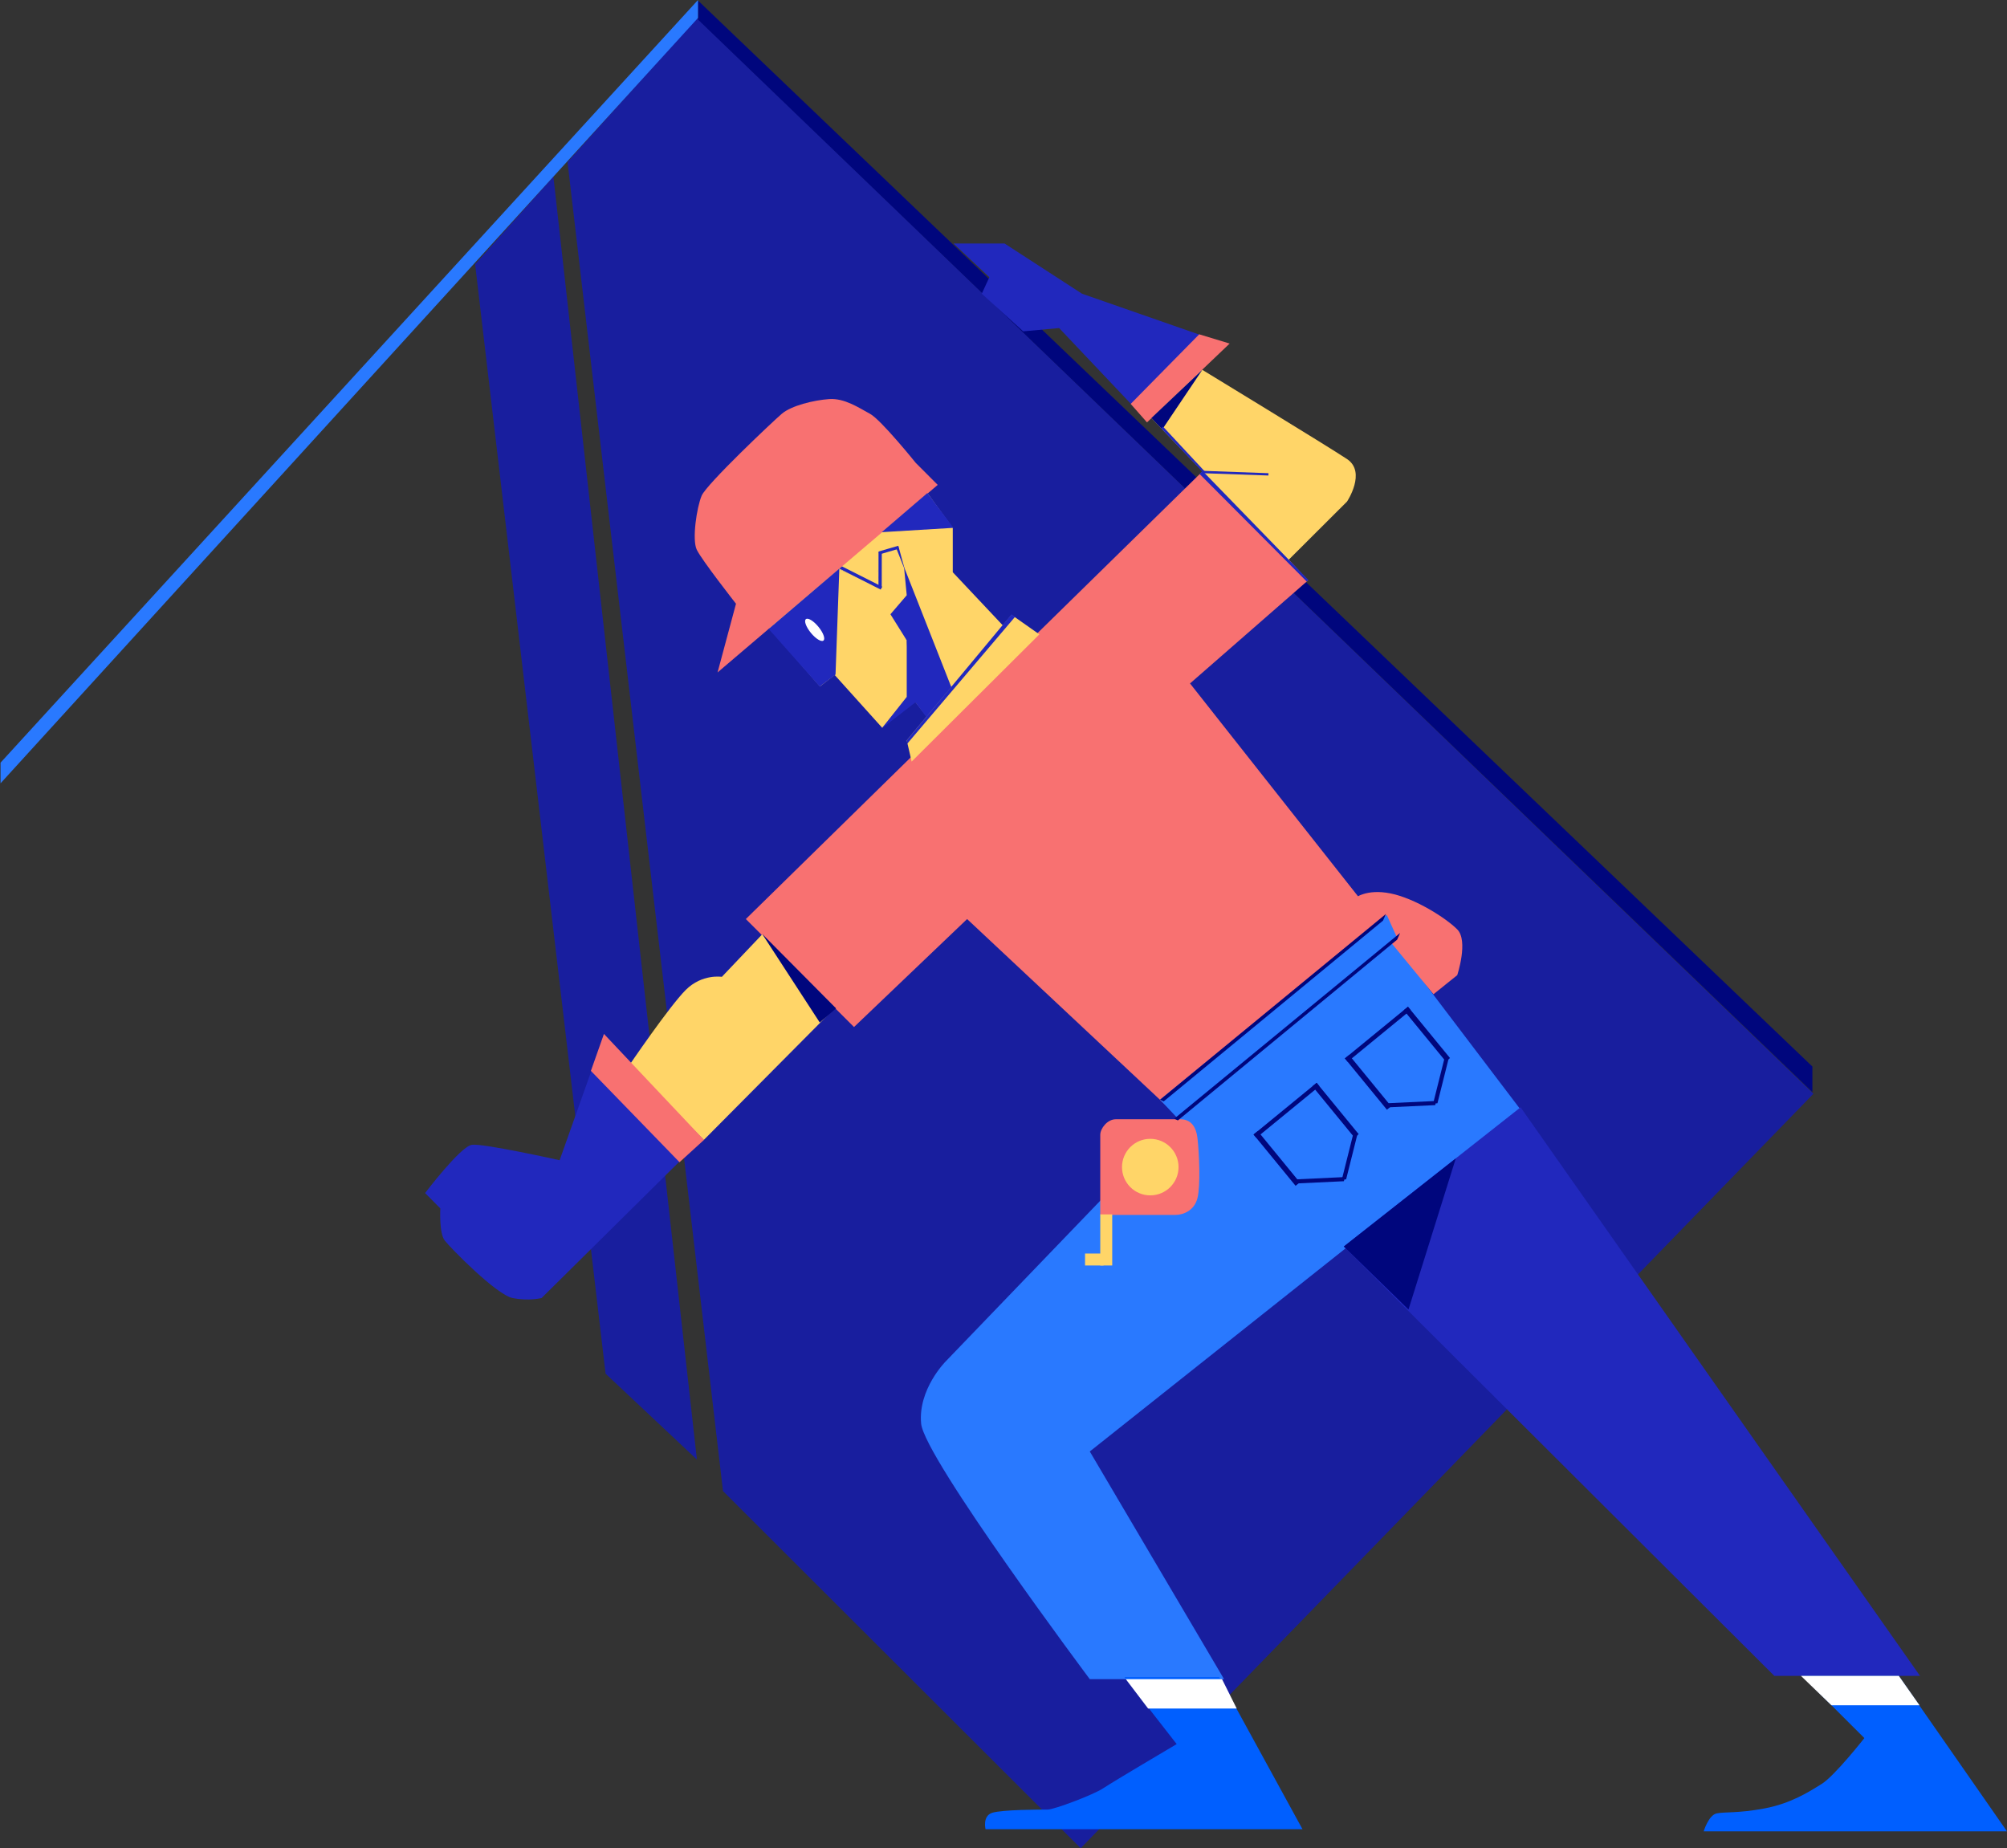 <?xml version="1.0" encoding="UTF-8"?> <svg xmlns="http://www.w3.org/2000/svg" width="1846" height="1700" viewBox="0 0 1846 1700" fill="none"><rect x="0" y="0" width="1846" height="1700" fill="#333333" stroke="none"/> <path d="M665 1371.5L522 149L641 16.5L1668 1006L994 1700L665 1371.5Z" fill="#181E9E"></path> <path d="M1667 981L642 0.5V18L1667 1004.5V981Z" fill="#00067D"></path> <path d="M785.503 944.672L686 845.348L1108.13 431.5L1203.11 533.833L1094.56 628.642L1281.5 865.5L1085 1028.5L889.528 845.348L785.503 944.672Z" fill="#F87171"></path> <path d="M847.246 1309.46C844.234 1277.82 869.833 1252.21 869.833 1252.21L1085.5 1028L1280.5 865L1398.5 1020.5L1002.37 1335.07L1125.88 1544.5H1002.37C1002.37 1544.5 850.259 1341.1 847.246 1309.46Z" fill="#2979FF"></path> <rect x="1211.02" y="996" width="4" height="75" transform="rotate(50.677 1211.02 996)" fill="#00067D"></rect> <rect x="1207.15" y="999.168" width="5" height="61" transform="rotate(-39.323 1207.15 999.168)" fill="#00067D"></rect> <rect width="3.953" height="43.974" transform="matrix(0.999 -0.047 -0.243 0.97 1244.87 1042.33)" fill="#00067D"></rect> <rect width="3.953" height="43.974" transform="matrix(0.243 -0.97 0.999 -0.047 1192.16 1088.56)" fill="#00067D"></rect> <rect x="1153" y="1043.53" width="5" height="61" transform="rotate(-39.323 1153 1043.53)" fill="#00067D"></rect> <rect x="1295.02" y="926" width="4" height="75" transform="rotate(50.677 1295.02 926)" fill="#00067D"></rect> <rect x="1291.15" y="929.168" width="5" height="61" transform="rotate(-39.323 1291.15 929.168)" fill="#00067D"></rect> <rect width="3.953" height="43.974" transform="matrix(0.999 -0.047 -0.243 0.97 1328.87 972.332)" fill="#00067D"></rect> <rect width="3.953" height="43.974" transform="matrix(0.243 -0.97 0.999 -0.047 1276.16 1018.56)" fill="#00067D"></rect> <rect x="1237" y="973.527" width="5" height="61" transform="rotate(-39.323 1237 973.527)" fill="#00067D"></rect> <path d="M1766 1541.5L1398.61 1018.5L1236 1146.61L1631.99 1541.5H1766Z" fill="#2128BD"></path> <path d="M557 1263.5L437 243L509 162.5L641 1342.5L557 1263.5Z" fill="#181E9E"></path> <path d="M663.952 898.5L701 859.5L768 927L647.365 1048.5L578 981C578 981 615.698 925.5 630.778 910.5C645.857 895.5 663.952 898.5 663.952 898.5Z" fill="#FFD568"></path> <path d="M1184.67 515.5L1058.5 384L1104.75 339.5C1104.75 339.5 1220.86 410.201 1238.96 422.235C1257.05 434.269 1238.96 461.346 1238.96 461.346L1184.67 515.5Z" fill="#FFD568"></path> <path d="M754.181 631.387L707 576.999L767.735 521.546L809.904 541.107C809.904 541.107 802.307 507.499 809.904 504.499C817.5 501.499 835 521.546 835 521.546V547.499L821.5 563.499L834 589.256L837.5 639.999L811.5 669.499L767.735 620.854L754.181 631.387Z" fill="#FFD568"></path> <path d="M841.733 645.389L812.5 668L834.21 640.868V589.632L819.162 565.521L834.21 547.438V521.819C834.21 521.819 817 502 810.133 505.243C803.267 508.486 810.133 541.41 810.133 541.41L768 521.819L852.267 452.5L876.343 485.653V526.34L926 579.083L852.267 658.951L841.733 645.389Z" fill="#FFD568"></path> <path d="M862.5 446L660 618.5L676.95 555.329C676.95 555.329 645.378 515.076 640.868 505.63C636.358 496.184 640.868 466.576 645.378 455.931C649.889 445.287 710.222 388.184 719.045 380.63C727.868 373.076 748.419 368.076 762.644 367.076C776.868 366.076 790.089 375.185 800.229 380.63C810.368 386.076 842.324 425.811 842.324 425.811L862.5 446Z" fill="#F87171"></path> <path d="M834 681L838.519 700.5L956 583.5L930.395 565.5L834 681Z" fill="#FFD568"></path> <path d="M1082.29 1604.22L1034.21 1542.5H1121.36L1198 1682.5H906.481C906.481 1682.5 903.476 1670.46 912.492 1667.45C921.508 1664.44 957.572 1664.44 963.583 1664.44C969.593 1664.44 1005.66 1650.89 1014.67 1644.87C1023.69 1638.84 1082.29 1604.22 1082.29 1604.22Z" fill="#005FFF"></path> <path d="M1714.79 1598.7L1657.49 1541.5H1746.46L1846 1684.5H1567C1567 1684.5 1571.52 1669.45 1579.06 1667.94C1586.61 1666.44 1598.67 1667.94 1622.8 1663.43C1646.93 1658.91 1663.52 1648.37 1675.58 1640.85C1687.65 1633.32 1714.79 1598.7 1714.79 1598.7Z" fill="#005FFF"></path> <path d="M1278.94 821.763C1256.48 817.252 1246 826.274 1246 826.274L1318.5 914.5L1340.34 896.951C1340.34 896.951 1350.82 865.372 1340.34 854.846C1329.86 844.32 1301.41 826.274 1278.94 821.763Z" fill="#F87171"></path> <path d="M646 1047.57L555.467 952.5L514.728 1067.18C514.728 1067.18 444.5 1051.5 434 1053C423.5 1054.5 391 1097.36 391 1097.36L405 1111.5C405 1111.5 403.713 1134.25 409.107 1141.12C414.5 1148 456.515 1190.94 471.5 1193.94C486.485 1196.94 498.13 1193.94 498.13 1193.94L646 1047.57Z" fill="#2128BD"></path> <path d="M1129 316.796L1055.35 387.501L974.176 301.753L941.107 304.761L903 270.161L910 255L877 224H924L995.22 270.161L1129 316.796Z" fill="#2128BD"></path> <path d="M1295.5 1204.5L1236 1146.5L1339 1065.5L1295.5 1204.5Z" fill="#00067D"></path> <path d="M772 523L707 578.5L754 631.5L768.5 620.5L772 523Z" fill="#2128BD"></path> <path d="M834 547.5L819 565L834 589V641L811 670L842 646L852 659.5L875 632L831.5 521.5L834 547.5Z" fill="#2128BD"></path> <path d="M853 453.5L811 489.5L877 485.5L853 453.5Z" fill="#2128BD"></path> <path d="M769 927.5L701 859L754 940.5L769 927.5Z" fill="#00067D"></path> <path d="M647.5 1048.5L555.5 951L543.5 985L625 1069L647.5 1048.5Z" fill="#F87171"></path> <path d="M1012 1117.5V1043.77C1012 1038.04 1018.49 1029.5 1026.24 1029.5H1085.59C1093 1029.5 1099.83 1033.38 1101.42 1046.94C1103 1060.5 1104.33 1090.5 1101.42 1102C1098.5 1113.5 1088.5 1117.5 1080.84 1117.5H1012Z" fill="#F87171"></path> <path d="M1746.5 1541.5H1656.5L1684.5 1568.5H1765.5L1746.5 1541.5Z" fill="white"></path> <path d="M1124 1544.5H1035.5L1056 1571.5H1137.5L1124 1544.5Z" fill="white"></path> <ellipse cx="749.32" cy="579.337" rx="4.456" ry="12.731" transform="rotate(-39.429 749.32 579.337)" fill="white"></ellipse> <circle cx="1058" cy="1073.5" r="26" fill="#FFD568"></circle> <path d="M1055 388.5L1040 371.5L1103 307.5L1131 316L1055 388.5Z" fill="#F87171"></path> <path d="M1106 340L1059 384.5L1069 395L1106 340Z" fill="#00067D"></path> <rect x="1012" y="1117" width="11" height="47" fill="#FFD568"></rect> <rect x="998" y="1164" width="11" height="17" transform="rotate(-90 998 1164)" fill="#FFD568"></rect> <path d="M774.5 521L811.398 539.619L810.051 542.3L772.001 523L774.5 521Z" fill="#2128BD"></path> <path d="M834.001 681L930.502 565L933.501 567.5L834.5 684L834.001 681Z" fill="#2128BD"></path> <path d="M1202 535L1103.28 435.903L1106.06 433.155L1203.5 533.498L1202 535Z" fill="#2128BD"></path> <path d="M1166.66 437.374L1105.36 435.213L1105.33 433.026L1166.72 435.252L1166.66 437.374Z" fill="#2128BD"></path> <path d="M1106.5 434.499L1068 394L1069.7 392.377L1108 433.499L1106.5 434.499Z" fill="#2128BD"></path> <rect x="811.051" y="508.004" width="32.509" height="3" transform="rotate(90.09 811.051 508.004)" fill="#2128BD"></rect> <rect x="808" y="507.316" width="19" height="2.768" transform="rotate(-16.251 808 507.316)" fill="#2329BC"></rect> <path d="M826.766 503.924L832 523L831.786 523.031L824.586 504.784L826.766 503.924Z" fill="#2329BC"></path> <path d="M0.5 701.5V720.5L642 16.5V0L0.5 701.5Z" fill="#2979FF"></path> <path d="M1275.5 841.499L1285 862.5L1083.89 1029.43L1067 1011.5L1275.5 841.499Z" fill="#2979FF"></path> <path d="M1274.79 840.633L1272.07 846.797L1070.39 1013.04L1067 1011.5L1274.79 840.633Z" fill="#00067D"></path> <path d="M1287.79 858.137L1285.07 864.301L1083.39 1030.55L1080 1029L1287.79 858.137Z" fill="#00067D"></path> </svg> 